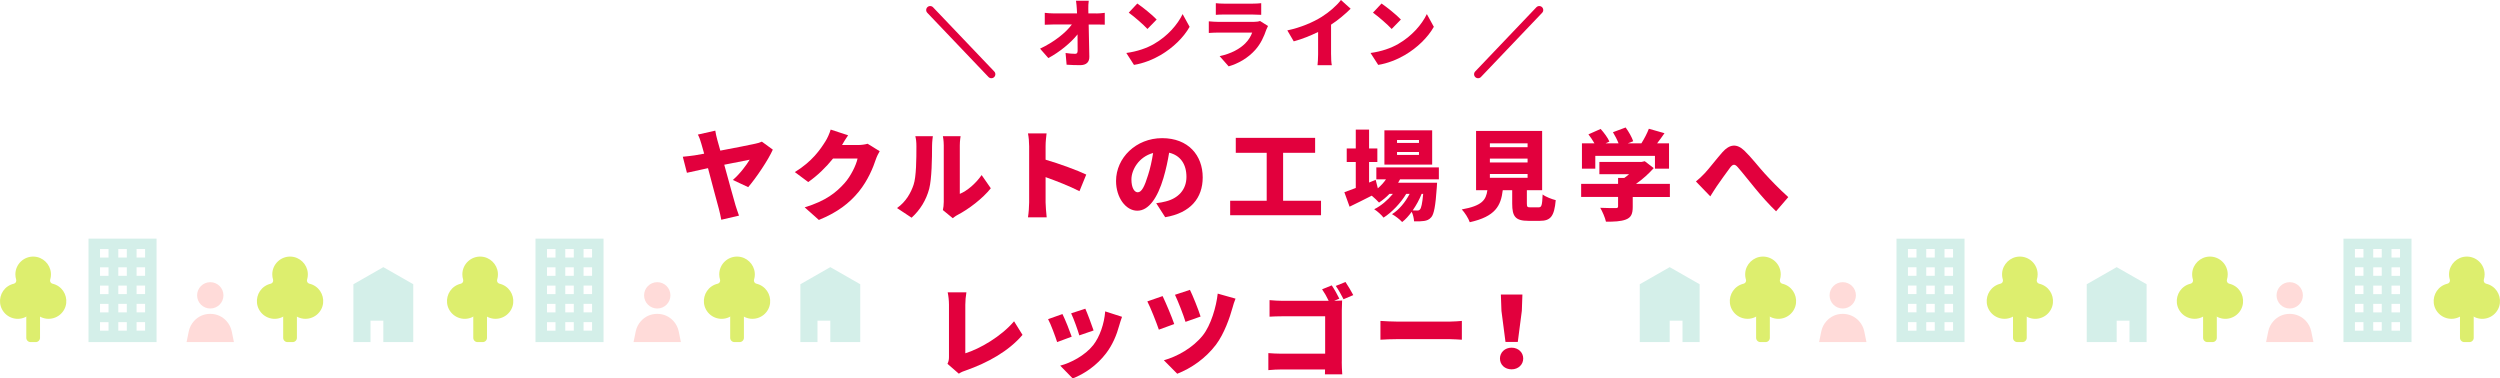 <?xml version="1.0" encoding="UTF-8"?><svg id="_レイヤー_2" xmlns="http://www.w3.org/2000/svg" xmlns:xlink="http://www.w3.org/1999/xlink" viewBox="0 0 939.59 142.22"><defs><style>.cls-1,.cls-2,.cls-3,.cls-4,.cls-5,.cls-6{fill:none;}.cls-2{stroke:#e2003d;stroke-linecap:round;stroke-linejoin:round;stroke-width:3px;}.cls-3{clip-path:url(#clippath-3);}.cls-4{clip-path:url(#clippath-2);}.cls-5{clip-path:url(#clippath-1);}.cls-7{fill:#ffdbd9;}.cls-8{fill:#ddee6e;}.cls-9{fill:#e2003d;}.cls-10{fill:#d4efe9;}.cls-6{clip-path:url(#clippath);}</style><clipPath id="clippath"><rect class="cls-1" x="234.16" y="103.77" width="25.72" height="24.8"/></clipPath><clipPath id="clippath-1"><rect class="cls-1" x="66.17" y="103.77" width="25.72" height="24.8"/></clipPath><clipPath id="clippath-2"><rect class="cls-1" x="679.71" y="103.77" width="25.72" height="24.8" transform="translate(1385.14 232.34) rotate(-180)"/></clipPath><clipPath id="clippath-3"><rect class="cls-1" x="847.7" y="103.77" width="25.72" height="24.8" transform="translate(1721.12 232.34) rotate(-180)"/></clipPath></defs><g id="bese"><path class="cls-10" d="m201.26,89.69v38.88h25.57v-38.88h-25.57Zm7.52,34.59h-3.2v-3.2h3.2v3.2Zm0-6.87h-3.2v-3.2h3.2v3.2Zm0-6.87h-3.2v-3.2h3.2v3.2Zm0-6.87h-3.2v-3.2h3.2v3.2Zm0-6.87h-3.2v-3.2h3.2v3.2Zm6.87,27.47h-3.2v-3.2h3.2v3.2Zm0-6.87h-3.2v-3.2h3.2v3.2Zm0-6.87h-3.2v-3.2h3.2v3.2Zm0-6.87h-3.2v-3.2h3.2v3.2Zm0-6.87h-3.2v-3.2h3.2v3.2Zm6.87,27.47h-3.2v-3.2h3.2v3.2Zm0-6.87h-3.2v-3.2h3.2v3.2Zm0-6.87h-3.2v-3.2h3.2v3.2Zm0-6.87h-3.2v-3.2h3.2v3.2Zm0-6.87h-3.2v-3.2h3.2v3.2Z"/><polygon class="cls-10" points="312.06 100.4 300.81 106.83 300.81 117.32 300.81 128.57 307.24 128.57 307.24 120.53 312.06 120.53 312.06 128.57 323.31 128.57 323.31 117.32 323.31 106.83 312.06 100.4"/><path class="cls-8" d="m190.03,107.63c-.72-.49-1.49-.82-2.28-1-.7-.16-1.11-.87-.9-1.56.24-.78.34-1.61.27-2.48-.26-3.33-3.04-6.02-6.38-6.15-3.82-.16-6.97,2.89-6.97,6.68,0,.68.1,1.33.29,1.95.21.69-.19,1.41-.9,1.57-.79.18-1.57.51-2.28,1-2.76,1.89-3.69,5.64-2.14,8.6,1.77,3.39,5.99,4.59,9.27,2.69.6-.35,1.12-.77,1.56-1.25.48-.52,1.29-.52,1.77,0,.44.48.97.91,1.56,1.25,3.28,1.89,7.49.69,9.27-2.69,1.55-2.96.62-6.71-2.14-8.6Z"/><path class="cls-8" d="m177.87,113.01h5.16v13.95c0,.89-.72,1.61-1.61,1.61h-1.94c-.89,0-1.61-.72-1.61-1.61v-13.95h0Z"/><path class="cls-8" d="m286.58,107.63c-.72-.49-1.49-.82-2.28-1-.7-.16-1.11-.87-.9-1.56.24-.78.34-1.61.27-2.48-.26-3.33-3.04-6.02-6.38-6.15-3.82-.16-6.97,2.89-6.97,6.68,0,.68.1,1.33.29,1.95.21.69-.19,1.41-.9,1.57-.79.18-1.57.51-2.28,1-2.76,1.89-3.69,5.64-2.14,8.6,1.77,3.39,5.99,4.59,9.27,2.69.6-.35,1.12-.77,1.56-1.25.48-.52,1.29-.52,1.77,0,.44.48.97.91,1.56,1.25,3.28,1.89,7.49.69,9.27-2.69,1.55-2.96.62-6.71-2.14-8.6Z"/><path class="cls-8" d="m274.43,113.01h5.16v13.95c0,.89-.72,1.61-1.61,1.61h-1.94c-.89,0-1.61-.72-1.61-1.61v-13.95h0Z"/><g class="cls-6"><circle class="cls-7" cx="247.02" cy="111" r="4.95"/><path class="cls-7" d="m240.58,137.09h6.87v13.74c0,.89-.72,1.61-1.61,1.61h-3.66c-.89,0-1.61-.72-1.61-1.61v-13.74h0Z"/><path class="cls-7" d="m255.67,137.09c1.03,0,1.78-.95,1.57-1.96-.54-2.61-1.61-7.89-2.14-10.53-.3-1.48-.98-2.83-1.96-3.91-1.51-1.68-3.58-2.73-6.13-2.73s-4.62,1.05-6.13,2.73c-.98,1.08-1.66,2.43-1.96,3.91-.53,2.64-1.6,7.92-2.14,10.53-.21,1.01.54,1.96,1.57,1.96h17.3Z"/></g><path class="cls-10" d="m33.27,89.69v38.88h25.57v-38.88h-25.57Zm7.52,34.59h-3.2v-3.2h3.2v3.2Zm0-6.87h-3.2v-3.2h3.2v3.2Zm0-6.87h-3.2v-3.2h3.2v3.2Zm0-6.87h-3.2v-3.2h3.2v3.2Zm0-6.87h-3.2v-3.2h3.2v3.2Zm6.87,27.47h-3.2v-3.2h3.2v3.2Zm0-6.87h-3.2v-3.2h3.2v3.2Zm0-6.87h-3.2v-3.2h3.2v3.2Zm0-6.87h-3.2v-3.2h3.2v3.2Zm0-6.87h-3.2v-3.2h3.2v3.2Zm6.87,27.47h-3.2v-3.2h3.2v3.2Zm0-6.87h-3.2v-3.2h3.2v3.2Zm0-6.87h-3.2v-3.2h3.2v3.2Zm0-6.87h-3.2v-3.2h3.2v3.2Zm0-6.87h-3.2v-3.2h3.2v3.2Z"/><polygon class="cls-10" points="144.07 100.4 132.82 106.83 132.82 117.32 132.82 128.57 139.25 128.57 139.25 120.53 144.07 120.53 144.07 128.57 155.32 128.57 155.32 117.32 155.32 106.83 144.07 100.4"/><path class="cls-8" d="m22.04,107.63c-.72-.49-1.49-.82-2.28-1-.7-.16-1.11-.87-.9-1.56.24-.78.34-1.61.27-2.48-.26-3.33-3.04-6.02-6.38-6.15-3.82-.16-6.97,2.89-6.97,6.68,0,.68.1,1.33.29,1.95.21.69-.19,1.41-.9,1.57-.79.18-1.57.51-2.28,1-2.76,1.89-3.69,5.64-2.14,8.6,1.77,3.39,5.99,4.59,9.27,2.69.6-.35,1.12-.77,1.56-1.25.48-.52,1.29-.52,1.77,0,.44.48.97.91,1.56,1.25,3.28,1.89,7.49.69,9.27-2.69,1.55-2.96.62-6.71-2.14-8.6Z"/><path class="cls-8" d="m9.88,113.01h5.16v13.95c0,.89-.72,1.61-1.61,1.61h-1.94c-.89,0-1.61-.72-1.61-1.61v-13.95h0Z"/><path class="cls-8" d="m118.59,107.63c-.72-.49-1.49-.82-2.28-1-.7-.16-1.11-.87-.9-1.56.24-.78.34-1.61.27-2.48-.26-3.33-3.04-6.02-6.38-6.15-3.82-.16-6.97,2.89-6.97,6.68,0,.68.1,1.33.29,1.95.21.69-.19,1.41-.9,1.57-.79.18-1.57.51-2.28,1-2.76,1.89-3.69,5.64-2.14,8.6,1.77,3.39,5.99,4.59,9.27,2.69.6-.35,1.12-.77,1.56-1.25.48-.52,1.29-.52,1.77,0,.44.48.97.91,1.56,1.25,3.28,1.89,7.49.69,9.27-2.69,1.55-2.96.62-6.71-2.14-8.6Z"/><path class="cls-8" d="m106.43,113.01h5.16v13.95c0,.89-.72,1.61-1.61,1.61h-1.94c-.89,0-1.61-.72-1.61-1.61v-13.95h0Z"/><g class="cls-5"><circle class="cls-7" cx="79.03" cy="111" r="4.95"/><path class="cls-7" d="m72.59,137.09h6.87v13.74c0,.89-.72,1.61-1.61,1.61h-3.66c-.89,0-1.61-.72-1.61-1.61v-13.74h0Z"/><path class="cls-7" d="m87.68,137.09c1.03,0,1.78-.95,1.57-1.96-.54-2.61-1.61-7.89-2.14-10.53-.3-1.48-.98-2.83-1.96-3.91-1.51-1.68-3.58-2.73-6.13-2.73s-4.62,1.05-6.13,2.73c-.98,1.08-1.66,2.43-1.96,3.91-.53,2.64-1.6,7.92-2.14,10.53-.21,1.01.54,1.96,1.57,1.96h17.3Z"/></g><path class="cls-10" d="m712.77,89.69v38.88s25.57,0,25.57,0v-38.88s-25.57,0-25.57,0Zm18.05,31.39h3.2v3.2h-3.2v-3.2Zm0-6.87h3.2v3.2h-3.2v-3.2Zm0-6.87h3.2v3.2h-3.2v-3.2Zm0-6.87h3.2v3.2h-3.2v-3.2Zm0-6.87h3.2v3.2h-3.2v-3.2Zm-6.87,27.47h3.2v3.2h-3.2v-3.2Zm0-6.87h3.2v3.2h-3.2v-3.2Zm0-6.87h3.2v3.2h-3.2v-3.2Zm0-6.87h3.2v3.2h-3.2v-3.2Zm0-6.87h3.2v3.2h-3.2v-3.2Zm-6.87,27.47h3.2v3.2h-3.2v-3.2Zm0-6.87h3.2v3.2h-3.2v-3.2Zm0-6.87h3.2v3.2h-3.2v-3.2Zm0-6.87h3.2v3.2h-3.2v-3.2Zm0-6.87h3.2v3.2h-3.2v-3.2Z"/><polygon class="cls-10" points="627.53 100.4 638.78 106.83 638.78 117.32 638.78 128.57 632.35 128.57 632.35 120.53 627.53 120.53 627.53 128.57 616.28 128.57 616.28 117.32 616.28 106.83 627.53 100.4"/><path class="cls-8" d="m749.56,107.63c.72-.49,1.49-.82,2.28-1,.7-.16,1.11-.87.9-1.56-.24-.78-.34-1.61-.27-2.48.26-3.33,3.04-6.02,6.38-6.15,3.82-.16,6.97,2.89,6.97,6.68,0,.68-.1,1.33-.29,1.95-.21.69.19,1.41.9,1.57.79.18,1.57.51,2.28,1,2.76,1.89,3.69,5.64,2.14,8.6-1.77,3.39-5.99,4.59-9.27,2.69-.6-.35-1.12-.77-1.56-1.25-.48-.52-1.29-.52-1.77,0-.44.48-.97.91-1.56,1.25-3.28,1.89-7.49.69-9.27-2.69-1.55-2.96-.62-6.71,2.14-8.6Z"/><path class="cls-8" d="m758.16,113.01h1.94c.89,0,1.61.72,1.61,1.61v13.95h-5.16v-13.95c0-.89.72-1.61,1.61-1.61Z" transform="translate(1518.27 241.58) rotate(-180)"/><path class="cls-8" d="m653.01,107.63c.72-.49,1.49-.82,2.28-1,.7-.16,1.11-.87.9-1.56-.24-.78-.34-1.61-.27-2.48.26-3.33,3.04-6.02,6.38-6.15,3.82-.16,6.97,2.89,6.97,6.68,0,.68-.1,1.33-.29,1.95-.21.69.19,1.41.9,1.57.79.18,1.57.51,2.28,1,2.76,1.89,3.69,5.64,2.14,8.6-1.77,3.39-5.99,4.59-9.27,2.69-.6-.35-1.12-.77-1.56-1.25-.48-.52-1.29-.52-1.77,0-.44.48-.97.91-1.56,1.25-3.28,1.89-7.49.69-9.27-2.69-1.55-2.96-.62-6.71,2.14-8.6Z"/><path class="cls-8" d="m661.61,113.01h1.94c.89,0,1.61.72,1.61,1.61v13.95h-5.16v-13.95c0-.89.72-1.61,1.61-1.61Z" transform="translate(1325.17 241.58) rotate(-180)"/><g class="cls-4"><circle class="cls-7" cx="692.57" cy="111" r="4.95"/><path class="cls-7" d="m693.74,137.09h3.66c.89,0,1.61.72,1.61,1.61v13.74h-6.87v-13.74c0-.89.72-1.61,1.61-1.61Z" transform="translate(1391.14 289.52) rotate(-180)"/><path class="cls-7" d="m683.92,137.09c-1.03,0-1.78-.95-1.57-1.96.54-2.61,1.61-7.89,2.14-10.53.3-1.48.98-2.83,1.96-3.91,1.51-1.68,3.58-2.73,6.13-2.73,2.43,0,4.62,1.05,6.13,2.73.98,1.08,1.66,2.43,1.96,3.91.53,2.64,1.6,7.92,2.14,10.53.21,1.01-.54,1.96-1.57,1.96h-17.3Z"/></g><path class="cls-10" d="m880.76,89.69v38.88s25.57,0,25.57,0v-38.88s-25.57,0-25.57,0Zm18.05,31.39h3.2v3.2h-3.2v-3.2Zm0-6.87h3.2v3.2h-3.2v-3.2Zm0-6.87h3.2v3.2h-3.2v-3.2Zm0-6.87h3.2v3.2h-3.2v-3.2Zm0-6.87h3.2v3.2h-3.2v-3.2Zm-6.87,27.47h3.2v3.2h-3.2v-3.2Zm0-6.87h3.2v3.2h-3.2v-3.2Zm0-6.87h3.2v3.2h-3.2v-3.2Zm0-6.87h3.2v3.2h-3.2v-3.2Zm0-6.87h3.2v3.2h-3.2v-3.2Zm-6.87,27.47h3.2v3.2h-3.2v-3.2Zm0-6.87h3.2v3.2h-3.2v-3.2Zm0-6.87h3.2v3.2h-3.2v-3.2Zm0-6.87h3.2v3.2h-3.2v-3.2Zm0-6.87h3.2v3.2h-3.2v-3.2Z"/><polygon class="cls-10" points="795.52 100.4 806.77 106.83 806.77 117.32 806.77 128.57 800.34 128.57 800.34 120.53 795.52 120.53 795.52 128.57 784.27 128.57 784.27 117.32 784.27 106.83 795.52 100.4"/><path class="cls-8" d="m917.55,107.63c.72-.49,1.49-.82,2.28-1,.7-.16,1.11-.87.9-1.56-.24-.78-.34-1.61-.27-2.48.26-3.33,3.04-6.02,6.38-6.15,3.82-.16,6.97,2.89,6.97,6.68,0,.68-.1,1.33-.29,1.95-.21.69.19,1.41.9,1.57.79.18,1.57.51,2.28,1,2.76,1.89,3.69,5.64,2.14,8.6-1.77,3.39-5.99,4.59-9.27,2.69-.6-.35-1.12-.77-1.56-1.25-.48-.52-1.29-.52-1.77,0-.44.48-.97.91-1.56,1.25-3.28,1.89-7.49.69-9.27-2.69-1.55-2.96-.62-6.71,2.14-8.6Z"/><path class="cls-8" d="m926.15,113.01h1.94c.89,0,1.61.72,1.61,1.61v13.95h-5.16v-13.95c0-.89.72-1.61,1.61-1.61Z" transform="translate(1854.25 241.58) rotate(-180)"/><path class="cls-8" d="m821,107.63c.72-.49,1.49-.82,2.28-1,.7-.16,1.11-.87.9-1.56-.24-.78-.34-1.61-.27-2.48.26-3.33,3.04-6.02,6.38-6.15,3.82-.16,6.97,2.89,6.97,6.68,0,.68-.1,1.33-.29,1.95-.21.69.19,1.41.9,1.57.79.18,1.57.51,2.28,1,2.76,1.89,3.69,5.64,2.14,8.6-1.77,3.39-5.99,4.59-9.27,2.69-.6-.35-1.12-.77-1.56-1.25-.48-.52-1.29-.52-1.77,0-.44.48-.97.91-1.56,1.25-3.28,1.89-7.49.69-9.27-2.69-1.55-2.96-.62-6.71,2.14-8.6Z"/><path class="cls-8" d="m829.6,113.01h1.94c.89,0,1.61.72,1.61,1.61v13.95h-5.16v-13.95c0-.89.72-1.61,1.61-1.61Z" transform="translate(1661.15 241.58) rotate(-180)"/><g class="cls-3"><circle class="cls-7" cx="860.56" cy="111" r="4.95"/><path class="cls-7" d="m861.73,137.09h3.66c.89,0,1.61.72,1.61,1.61v13.74h-6.87v-13.74c0-.89.72-1.61,1.61-1.61Z" transform="translate(1727.12 289.52) rotate(-180)"/><path class="cls-7" d="m851.91,137.09c-1.03,0-1.78-.95-1.57-1.96.54-2.61,1.61-7.89,2.14-10.53.3-1.48.98-2.83,1.96-3.91,1.51-1.68,3.58-2.73,6.13-2.73,2.43,0,4.62,1.05,6.13,2.73.98,1.08,1.66,2.43,1.96,3.91.53,2.64,1.6,7.92,2.14,10.53.21,1.01-.54,1.96-1.57,1.96h-17.3Z"/></g></g><g id="text"><path class="cls-9" d="m275.42,67.64c2.63-2.22,5.25-5.77,6.33-7.62-1.15.19-5.11,1-9.55,1.89,1.67,6.07,3.48,12.69,4.25,15.32.26.81.92,2.85,1.29,3.81l-6.66,1.55c-.22-1.11-.52-2.74-.92-4.14-.7-2.41-2.44-9.18-4.07-15.25-3.48.74-6.55,1.41-7.92,1.74l-1.55-6.03c1.52-.15,2.92-.3,4.44-.52.55-.11,1.85-.33,3.59-.63-.41-1.48-.74-2.74-1.04-3.66-.37-1.26-.74-2.48-1.33-3.52l6.55-1.48c.18,1.04.41,2.33.78,3.55.3,1.07.7,2.44,1.11,3.96,5.33-1,11.17-2.15,13.1-2.59.89-.15,1.85-.48,2.52-.78l4.11,3c-1.7,3.85-6.18,10.51-9.25,14.1l-5.77-2.7Z"/><path class="cls-9" d="m330.62,56.84c-.48.81-1.07,1.92-1.44,3.03-1,3.07-3,7.96-6.4,12.14-3.59,4.4-8.07,7.81-15.02,10.66l-5.33-4.74c7.99-2.44,11.84-5.59,14.99-9.1,2.33-2.59,4.4-6.85,4.88-9.25h-9.21c-2.63,3.29-5.92,6.48-9.33,8.84l-5.03-3.74c6.55-4.03,9.55-8.47,11.51-11.58.67-1.04,1.55-2.96,1.96-4.4l6.55,2.15c-.85,1.18-1.74,2.7-2.29,3.66h5.96c1.22,0,2.7-.19,3.66-.48l4.55,2.81Z"/><path class="cls-9" d="m337.13,78.19c3.37-2.33,5.25-5.81,6.22-8.73,1.04-3.03,1.07-9.84,1.07-14.47,0-1.74-.15-2.81-.41-3.81h6.59s-.3,1.96-.3,3.74c0,4.55-.11,12.28-1.07,16.02-1.15,4.29-3.4,7.96-6.62,10.88l-5.48-3.63Zm17.24.74c.19-.78.33-1.92.33-3.07v-21.24c0-1.81-.33-3.44-.33-3.44h6.66s-.3,1.67-.3,3.48v18.21c2.78-1.15,5.92-3.81,8.21-7.07l3.44,4.96c-3,3.81-8.4,7.92-12.51,10.03-.85.44-1.26.85-1.78,1.22l-3.74-3.07Z"/><path class="cls-9" d="m405.7,71.86c-3.74-1.92-8.81-3.89-12.73-5.29v9.51c0,1,.22,3.92.41,5.59h-7.03c.26-1.59.44-4.07.44-5.59v-21.13c0-1.48-.15-3.4-.44-4.81h6.99c-.15,1.41-.37,3.03-.37,4.81v5.07c5,1.44,12.17,4.07,15.28,5.59l-2.55,6.25Z"/><path class="cls-9" d="m434.55,76.37c1.55-.19,2.55-.41,3.59-.67,4.66-1.15,7.77-4.4,7.77-9.21s-2.29-8.1-6.51-9.1c-.48,2.96-1.15,6.18-2.15,9.55-2.18,7.33-5.48,12.25-9.81,12.25s-7.99-4.92-7.99-11.17c0-8.7,7.51-16.1,17.32-16.1s15.25,6.44,15.25,14.76c0,7.7-4.55,13.36-14.1,14.95l-3.37-5.25Zm-1.18-18.87c-5.44,1.48-8.14,6.4-8.14,9.92,0,3.18,1.11,4.85,2.37,4.85,1.48,0,2.59-2.22,3.89-6.48.81-2.48,1.44-5.4,1.89-8.29Z"/><path class="cls-9" d="m496.49,75.45v5.44h-34.15v-5.44h13.73v-18.02h-11.62v-5.62h29.82v5.62h-12.03v18.02h14.25Z"/><path class="cls-9" d="m526.2,67.38c-.22.44-.48.89-.74,1.3h14.65s-.04,1.18-.11,1.78c-.48,6.99-1.07,10.03-2.07,11.17-.78.93-1.67,1.26-2.66,1.41-.89.15-2.26.19-3.81.15-.07-1.07-.37-2.52-.89-3.59-1.11,1.52-2.33,2.89-3.59,3.85-.92-1-2.48-2.22-3.81-2.96,2.66-1.63,5.03-4.55,6.62-7.62h-1.29c-2,3.37-5.4,6.96-8.51,8.92-.85-1.07-2.26-2.37-3.52-3.15,2.52-1.22,5.07-3.4,7.03-5.77h-1.29c-1.22,1.26-2.55,2.37-3.92,3.26-.59-.67-1.78-1.78-2.74-2.59-2.89,1.48-5.81,2.92-8.33,4.14l-1.96-5.44c1.18-.41,2.66-.96,4.29-1.59v-9.77h-3.4v-5.07h3.4v-7.1h5v7.1h3.11v5.07h-3.11v7.73l2.48-1.04.81,3.22c1.15-1,2.22-2.15,3.07-3.4h-3.63v-4.48h23.5v4.48h-14.58Zm12.06-5.51h-17.95v-12.88h17.95v12.88Zm-4.96-9.25h-8.25v1.11h8.25v-1.11Zm0,4.51h-8.25v1.11h8.25v-1.11Zm1,15.73c-.81,2.07-2,4.26-3.37,6.22.74.04,1.33.04,1.7.04.48,0,.78-.07,1.07-.44.44-.48.85-2.11,1.18-5.81h-.59Z"/><path class="cls-9" d="m578.23,77.93c1.15,0,1.37-.63,1.55-4.85,1.07.89,3.48,1.78,4.92,2.15-.55,6.14-1.96,7.77-5.96,7.77h-4.29c-4.92,0-6.11-1.63-6.11-6.48v-5.03h-3.55c-.7,5.88-2.78,9.88-12.4,12.03-.48-1.44-1.89-3.66-3-4.81,7.66-1.37,9.1-3.55,9.62-7.22h-4.25v-22.28h24.83v22.28h-5.74v5c0,1.3.19,1.44,1.41,1.44h2.96Zm-18.28-22.61h14.17v-1.44h-14.17v1.44Zm0,5.74h14.17v-1.44h-14.17v1.44Zm0,5.77h14.17v-1.44h-14.17v1.44Z"/><path class="cls-9" d="m627.59,74.04h-13.95v3.7c0,2.63-.59,4-2.59,4.77-1.96.74-4.44.81-7.47.81-.33-1.52-1.33-3.81-2.15-5.22,2.07.11,5,.11,5.74.11s.96-.15.96-.67v-3.52h-13.88v-4.92h13.88v-2.22h2.33c.63-.44,1.26-.92,1.81-1.41h-11.17v-4.62h15.91l1.15-.26,3.37,2.59c-1.81,2.04-4.14,4.18-6.66,5.92h12.73v4.92Zm-28.01-10.66h-5.03v-9.51h4.7c-.63-1.11-1.48-2.37-2.26-3.37l4.59-2.04c1.26,1.41,2.7,3.33,3.29,4.74l-1.44.67h4.88c-.52-1.33-1.33-2.92-2.11-4.18l4.77-1.78c1.15,1.55,2.37,3.7,2.85,5.18l-2.04.78h5.11c1.11-1.74,2.18-3.81,2.81-5.48l5.88,1.67c-.92,1.33-1.85,2.63-2.78,3.81h4.48v9.51h-5.29v-4.81h-22.42v4.81Z"/><path class="cls-9" d="m640.72,65.09c1.55-1.63,4.25-5.18,6.59-7.84,2.78-3.15,5.44-3.33,8.25-.67,2.66,2.55,5.62,6.4,7.7,8.66,2.41,2.63,5.25,5.59,8.84,8.84l-4.59,5.33c-2.55-2.41-5.55-5.81-7.77-8.51-2.22-2.66-4.92-6.14-6.66-8.1-1.11-1.26-1.81-1.11-2.78.11-1.29,1.67-3.66,5.07-5.07,7.07-.89,1.29-1.74,2.74-2.44,3.81l-5.4-5.59c1.18-.96,2.15-1.85,3.33-3.11Z"/><path class="cls-9" d="m356.1,136.74c.52-1.11.56-1.81.56-2.74v-19.46c0-1.63-.22-3.44-.48-4.66h7.03c-.26,1.7-.41,3.03-.41,4.66v18.24c5.44-1.67,13.51-6.33,18.32-12.03l3.18,5.11c-5.22,6.11-12.95,10.43-21.39,13.4-.55.19-1.52.48-2.55,1.18l-4.26-3.7Z"/><path class="cls-9" d="m402.79,126.53l-5.48,2.04c-.63-2-2.41-6.85-3.4-8.62l5.4-1.92c1.04,2.07,2.74,6.36,3.48,8.51Zm18.91-7.47c-.52,1.44-.78,2.33-1.04,3.22-.96,3.55-2.52,7.33-4.96,10.51-3.44,4.51-8.1,7.73-12.54,9.44l-4.7-4.81c3.92-1,9.33-3.81,12.4-7.7,2.44-3.07,4.18-8.1,4.51-12.69l6.33,2.04Zm-10.69,5.14l-5.37,1.85c-.52-1.85-2.07-6.22-3.07-8.29l5.33-1.74c.74,1.63,2.55,6.44,3.11,8.18Z"/><path class="cls-9" d="m441.31,121.79l-5.77,2.11c-.81-2.44-3.18-8.44-4.33-10.62l5.74-2c1.22,2.52,3.51,7.96,4.37,10.51Zm23.05-9.55c-.48,1.11-.85,2.37-1.11,3.33-1,3.7-3.18,9.92-6.22,13.95-3.92,5.18-9.29,8.88-14.58,10.95l-5.03-5.07c4.92-1.37,10.84-4.59,14.65-9.36,3.03-3.81,5.07-10.77,5.59-15.69l6.7,1.89Zm-13.14,6.73l-5.66,2c-.74-2.48-2.78-7.7-3.96-10.18l5.62-1.85c.96,1.89,3.22,7.47,4,10.03Z"/><path class="cls-9" d="m504.28,135.89c0,1.26.07,3.37.19,4.81h-6.51l.04-1.85h-16.24c-1.41,0-3.74.11-5.07.26v-6.4c1.44.11,3.15.22,4.88.22h16.47v-14.06h-16.02c-1.67,0-3.74.07-4.88.15v-6.22c1.48.15,3.55.26,4.88.26h17.35c-.67-1.44-1.63-3.11-2.48-4.33l3.63-1.48c.96,1.41,2.22,3.66,2.85,5l-1.96.81c1.15-.04,2.52-.07,3-.11-.04.89-.11,2.52-.11,3.74v19.2Zm1.41-29.9c.96,1.41,2.26,3.66,2.92,4.92l-3.66,1.55c-.78-1.52-1.89-3.59-2.92-5l3.66-1.48Z"/><path class="cls-9" d="m518.82,120.61c1.48.11,4.59.26,6.4.26h19.65c1.67,0,3.48-.18,4.55-.26v7.07c-.96-.04-3.03-.22-4.55-.22h-19.65c-2.11,0-4.88.11-6.4.22v-7.07Z"/><path class="cls-9" d="m563.74,134.74c0-2.29,1.85-4.07,4.37-4.07s4.37,1.78,4.37,4.07-1.85,4.07-4.37,4.07-4.37-1.7-4.37-4.07Zm.56-17.91l-.22-6.14h8.1l-.22,6.14-1.52,11.69h-4.62l-1.52-11.69Z"/><path class="cls-9" d="m412.02,5.07c1.01,0,2.46-.14,3.19-.25v4.45c-1.01-.03-2.16-.06-2.94-.06h-3.11c.08,4,.2,8.2.25,12.12.03,1.99-1.09,3.16-3.47,3.16-1.85,0-3.36-.06-5.07-.17l-.39-4.4c1.23.2,2.72.31,3.61.31.64,0,.92-.36.92-1.18,0-1.65,0-3.78-.03-6.13-2.52,3.19-6.89,6.75-10.98,8.9l-3.11-3.53c5.29-2.49,9.72-6.02,11.96-9.1h-6.69c-1.06,0-2.46.06-3.5.11v-4.48c.78.11,2.38.22,3.39.22h8.74l-.08-1.62c-.06-.9-.14-2.04-.31-3.14h4.79c-.14.95-.2,2.18-.17,3.14l.03,1.62h2.97Z"/><path class="cls-9" d="m433.77,16.49c5.04-2.91,8.82-7.25,10.7-11.2l2.63,4.79c-2.24,3.98-6.22,7.87-10.89,10.61-2.86,1.68-6.5,3.14-10.02,3.7l-2.88-4.48c4.12-.56,7.73-1.82,10.47-3.42Zm.95-9.16l-3.47,3.56c-1.48-1.62-5.01-4.7-7.03-6.13l3.22-3.44c1.93,1.32,5.6,4.23,7.28,6.02Z"/><path class="cls-9" d="m476.56,9.77c-.22.42-.5,1.01-.62,1.34-.92,2.69-2.1,5.32-4.17,7.64-2.77,3.11-6.41,5.15-10,6.19l-3.39-3.84c4.37-.92,7.62-2.77,9.63-4.79,1.37-1.37,2.13-2.77,2.6-4.06h-12.74c-.7,0-2.3.03-3.56.14v-4.37c1.29.11,2.6.2,3.56.2h13.33c1.06,0,1.9-.14,2.35-.34l3,1.88Zm-19.6-8.57c.78.11,2.16.17,3.14.17h10.61c.9,0,2.49-.06,3.3-.17v4.37c-.78-.06-2.3-.11-3.36-.11h-10.56c-.95,0-2.3.03-3.14.11V1.2Z"/><path class="cls-9" d="m500.27,20.44c0,1.34.06,3.28.28,4.06h-5.38c.11-.76.22-2.72.22-4.06v-8.43c-2.83,1.4-6.1,2.72-9.16,3.53l-2.41-4.12c5.01-1.04,9.72-3.08,12.85-5.04,2.83-1.76,5.71-4.26,7.31-6.38l3.64,3.28c-2.24,2.18-4.68,4.26-7.36,5.99v11.17Z"/><path class="cls-9" d="m525.56,16.49c5.04-2.91,8.82-7.25,10.7-11.2l2.63,4.79c-2.24,3.98-6.22,7.87-10.89,10.61-2.86,1.68-6.5,3.14-10.02,3.7l-2.88-4.48c4.12-.56,7.73-1.82,10.47-3.42Zm.95-9.16l-3.47,3.56c-1.48-1.62-5.01-4.7-7.03-6.13l3.22-3.44c1.93,1.32,5.6,4.23,7.28,6.02Z"/><line class="cls-2" x1="349.59" y1="3.77" x2="372.59" y2="27.9"/><line class="cls-2" x1="578.51" y1="3.77" x2="555.51" y2="27.9"/></g></svg>